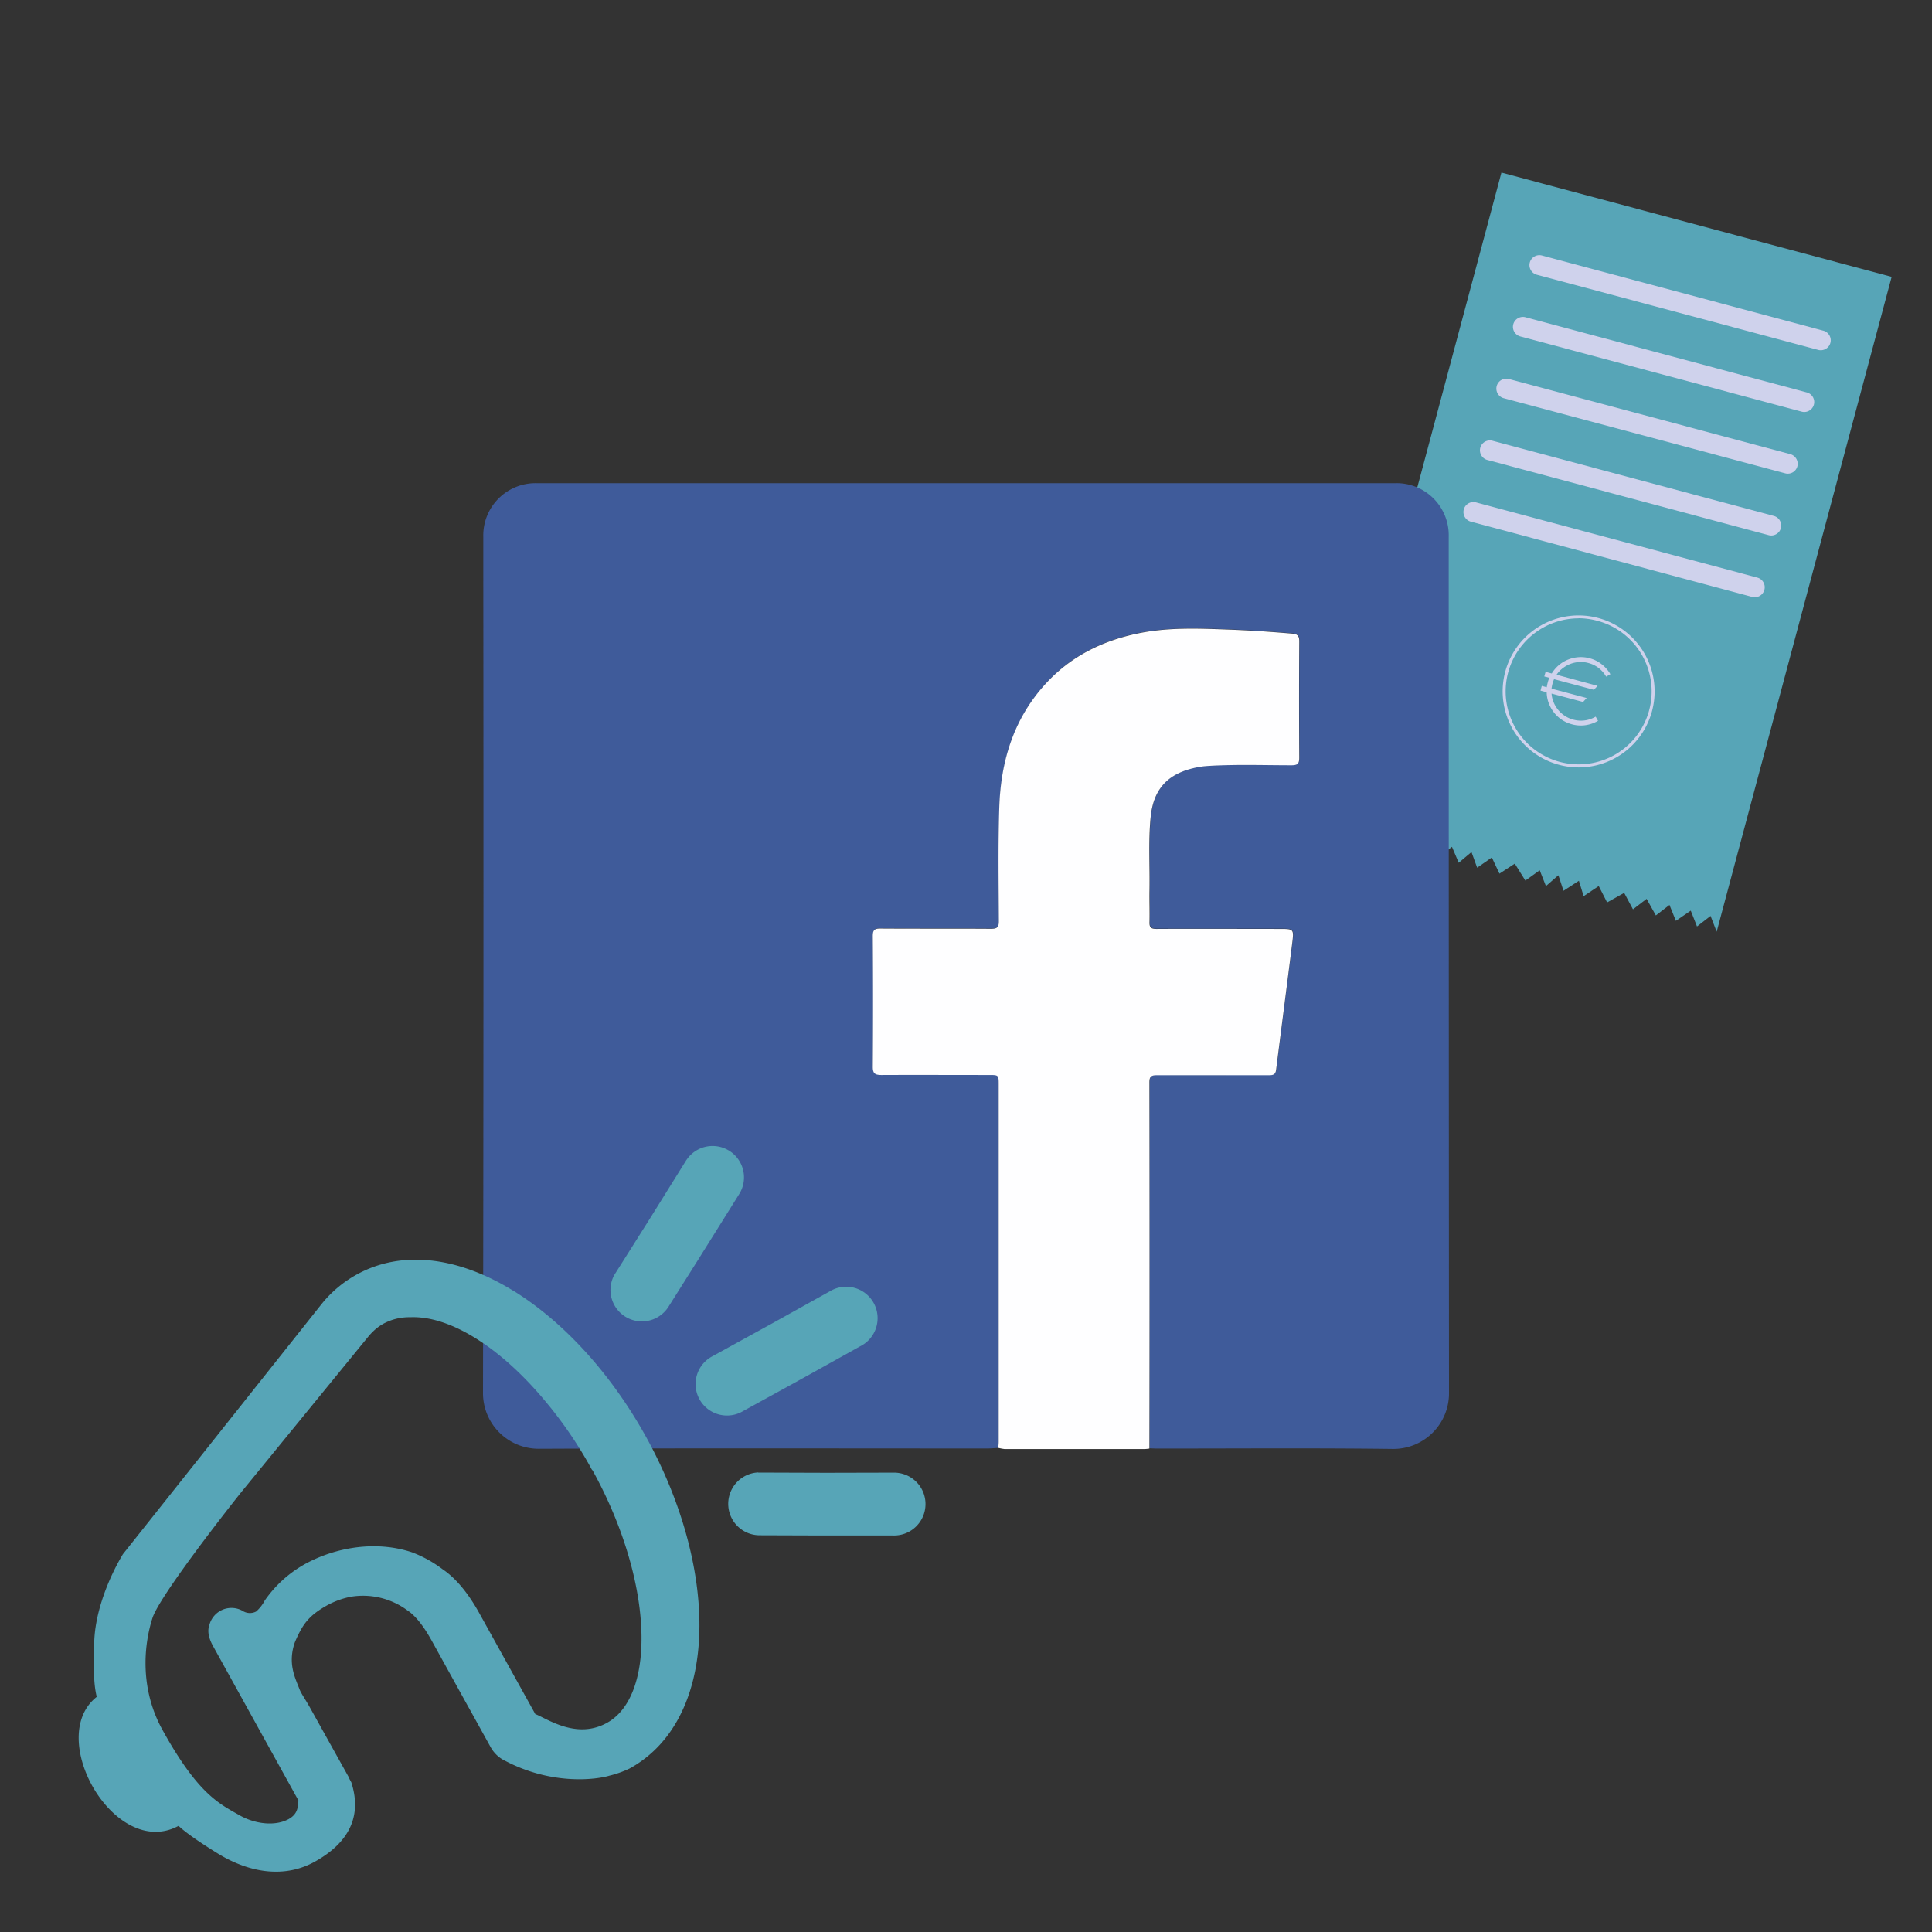 <?xml version="1.0" encoding="UTF-8"?> <svg xmlns="http://www.w3.org/2000/svg" id="Capa_1" data-name="Capa 1" viewBox="0 0 600 600"><rect x="0" y="0" width="600" height="600" fill="#333333" stroke="none"/><defs><style>.cls-1{fill:#57a5b7;}.cls-2{fill:#cfd2ec;}.cls-3{fill:#3f5b9a;}.cls-4{fill:#fefeff;}</style></defs><polygon class="cls-1" points="587.47 85.98 533.13 289.35 531.23 284.45 527.02 287.72 525.08 282.81 520.46 285.97 518.47 281.04 514.24 284.3 511.37 279.15 507.13 282.4 504.4 277.29 499.1 280.26 496.5 275.17 491.81 278.31 490.34 273.53 485.56 276.64 483.97 271.82 480.1 275.18 478.17 270.27 473.71 273.47 470.43 268.21 465.67 271.32 463.3 266.3 458.74 269.47 456.98 264.61 453.02 267.94 450.92 262.99 446.63 266.24 444.7 261.33 439.94 264.45 437.97 259.53 433.18 262.64 431.28 257.74 426.98 260.98 424.18 255.85 419.72 259.05 417.45 254.05 411.94 256.96 466.28 53.6 587.47 85.98"></polygon><path class="cls-2" d="M564.66,108.67,477.27,85.32a3.1,3.1,0,0,1-2.18-3.79h0a3.09,3.09,0,0,1,3.78-2.18l87.39,23.35a3.1,3.1,0,0,1,2.19,3.78h0A3.1,3.1,0,0,1,564.66,108.67Z"></path><path class="cls-2" d="M559.54,127.85l-87.39-23.36a3.09,3.09,0,0,1-2.19-3.78h0a3.11,3.11,0,0,1,3.79-2.19l87.39,23.36a3.09,3.09,0,0,1,2.18,3.78h0A3.1,3.1,0,0,1,559.54,127.85Z"></path><path class="cls-2" d="M554.42,147,467,123.67a3.09,3.09,0,0,1-2.19-3.78h0a3.1,3.1,0,0,1,3.78-2.19L556,141.05a3.11,3.11,0,0,1,2.19,3.79h0A3.09,3.09,0,0,1,554.42,147Z"></path><path class="cls-2" d="M549.29,166.2,461.9,142.85a3.11,3.11,0,0,1-2.19-3.79h0a3.1,3.1,0,0,1,3.79-2.18l87.39,23.35a3.09,3.09,0,0,1,2.18,3.78h0A3.09,3.09,0,0,1,549.29,166.2Z"></path><path class="cls-2" d="M544.17,185.38,456.78,162a3.1,3.1,0,0,1-2.19-3.79h0a3.1,3.1,0,0,1,3.78-2.19l87.39,23.36a3.1,3.1,0,0,1,2.19,3.78h0A3.1,3.1,0,0,1,544.17,185.38Z"></path><path class="cls-2" d="M490.3,238.33a23.85,23.85,0,0,1-6.13-.81,23.61,23.61,0,0,1-16.71-28.9h0a23.6,23.6,0,1,1,22.84,29.71Zm-.07-46.3a22.73,22.73,0,0,0-21.87,16.83h0a22.67,22.67,0,1,0,27.76-16.05A22.86,22.86,0,0,0,490.23,192Z"></path><path class="cls-2" d="M480,208.65l1.91.51a10.46,10.46,0,0,1,5-4.29,10.85,10.85,0,0,1,3.27-.77,10.35,10.35,0,0,1,3.48.33,10.19,10.19,0,0,1,3.77,1.87,10.7,10.7,0,0,1,2.69,3.08l-.64.37-.67.39a9.29,9.29,0,0,0-2.28-2.64,8.88,8.88,0,0,0-3.26-1.6,8.74,8.74,0,0,0-2.86-.29,9.17,9.17,0,0,0-2.72.58,9.44,9.44,0,0,0-2.41,1.36,8.73,8.73,0,0,0-1.88,2L496.14,213,495,214.22l-12.37-3.29c-.1.22-.19.46-.28.7s-.16.48-.22.74a6.74,6.74,0,0,0-.17.75,6.46,6.46,0,0,0-.11.75l10.9,2.9L491.64,218l-9.79-2.6a8.59,8.59,0,0,0,.64,2.7,9.53,9.53,0,0,0,1.41,2.36,9.4,9.4,0,0,0,2.07,1.85,8.94,8.94,0,0,0,2.63,1.18,9,9,0,0,0,6.95-.93l.73,1.3a10.88,10.88,0,0,1-3.87,1.35,10.33,10.33,0,0,1-4.2-.26,10.49,10.49,0,0,1-3.19-1.43,10.28,10.28,0,0,1-2.45-2.29,10.54,10.54,0,0,1-2.24-6.24l-1.91-.51.39-1.47,1.55.42a12,12,0,0,1,.31-1.49,12.82,12.82,0,0,1,.47-1.45l-1.55-.41Z"></path><path class="cls-3" d="M310.06,449.66c-1.16.06-2.33.18-3.49.18-46.45,0-92.9-.12-139.34.09A17.27,17.27,0,0,1,150,432.68q.23-127.18.09-254.35,0-5.81,0-11.61a16.22,16.22,0,0,1,16.57-16.66H433.29a16.17,16.17,0,0,1,16.62,16.6q0,133,.09,266a17.26,17.26,0,0,1-17.4,17.32c-24.39-.31-48.78-.11-73.17-.12-.81,0-1.61-.05-2.41-.08q0-56.85,0-113.69c0-1.89.61-2.28,2.37-2.26,11.53.07,23.07,0,34.61,0,1.29,0,2.18-.06,2.38-1.71,1.62-13.11,3.33-26.21,5-39.31.55-4.4.5-4.41-4-4.41-12.7,0-25.41,0-38.12,0-1.72,0-2.28-.45-2.21-2.21.14-3.28,0-6.57,0-9.85.13-7.52-.38-15,.35-22.55.83-8.48,4.92-13.27,13.2-15.3a26.74,26.74,0,0,1,5-.73c8.54-.5,17.09-.18,25.63-.19,1.8,0,2.34-.48,2.33-2.32q-.12-18.08,0-36.15c0-1.68-.49-2.27-2.15-2.41-6.62-.57-13.25-1-19.89-1.26-9-.32-18.09-.69-27.06,1-11.74,2.25-22,7.23-30.06,16.26-9.66,10.83-13.54,23.89-14,38-.38,11.74-.19,23.51-.13,35.26,0,2-.55,2.43-2.46,2.41-11.46-.08-22.93,0-34.39-.08-1.83,0-2.31.54-2.3,2.35q.12,20.26,0,40.53c0,2.18.69,2.62,2.72,2.6,11.1-.09,22.2,0,33.3,0,3.07,0,3.08,0,3.08,3V447.7C310.15,448.35,310.09,449,310.06,449.66Z"></path><path class="cls-4" d="M310.06,449.66c0-.66.09-1.31.09-2V336.85c0-3,0-3-3.08-3-11.1,0-22.2-.05-33.3,0-2,0-2.74-.42-2.72-2.6q.15-20.26,0-40.53c0-1.81.47-2.36,2.3-2.35,11.46.08,22.93,0,34.39.08,1.91,0,2.47-.45,2.46-2.41-.06-11.75-.25-23.52.13-35.26.45-14.15,4.33-27.21,14-38,8.06-9,18.32-14,30.06-16.26,9-1.71,18-1.34,27.06-1,6.64.24,13.27.69,19.89,1.26,1.66.14,2.16.73,2.15,2.41q-.11,18.07,0,36.15c0,1.84-.53,2.31-2.33,2.32-8.54,0-17.09-.31-25.63.19a26.74,26.74,0,0,0-5,.73c-8.28,2-12.37,6.82-13.2,15.3-.73,7.51-.22,15-.35,22.55-.06,3.28.09,6.57,0,9.85-.07,1.76.49,2.22,2.21,2.21,12.71-.07,25.42,0,38.12,0,4.49,0,4.54,0,4,4.41-1.64,13.1-3.35,26.2-5,39.31-.2,1.65-1.09,1.71-2.38,1.71-11.54,0-23.08,0-34.61,0-1.76,0-2.38.37-2.37,2.26q.09,56.83,0,113.69a15.14,15.14,0,0,1-1.51.15H312A15.87,15.87,0,0,1,310.06,449.66Z"></path><path class="cls-1" d="M258,400.87l-18.42,10.25L221.1,421.28a9.76,9.76,0,1,0,9.79,16.88l15.78-8.67h0l2.34-1.3,2.35-1.3h0l15.73-8.76a9.76,9.76,0,1,0-9.1-17.26"></path><path class="cls-1" d="M213.14,360.29,202,378.18,190.75,396a9.76,9.76,0,0,0,16.74,10l9.61-15.24h0l1.42-2.28,1.42-2.26h0L229.46,371a9.75,9.75,0,1,0-16.32-10.69"></path><path class="cls-1" d="M235.46,457.32l21.08.07,21.09-.05a9.76,9.76,0,1,1-.41,19.51l-18,0v0h-5.35v0l-18-.06a9.76,9.76,0,0,1-.39-19.51"></path><path class="cls-1" d="M159.38,400.85c-16.86-10.4-34.41-12.89-48.65-5a36.69,36.69,0,0,0-11.09,9.43L38.17,482.66c-4.51,7.51-8.84,18.34-8.92,28-.06,6.76-.35,11.53.79,16.32-16.13,12.7,5.72,50.68,25.41,40.06,2.91,2.76,9.09,6.67,12.14,8.55,10.17,6.28,21,7.64,30.09,2.62s15.27-12.75,11.42-24.7l-.52-.94c0-.08-.06-.14-.09-.21l0,0c-.11-.22-.17-.43-.3-.65L96.34,530.44c-1.55-2.79-2.79-4.44-3.32-5.83-1.4-3.62-3.72-8.06-1.45-14.58,2.47-5.82,4.48-8.42,10.26-11.61a25.15,25.15,0,0,1,7.22-2.55,23.16,23.16,0,0,1,17.39,4.19q3.75,2.44,7.65,9.5L145.39,530h0l.5.88,6.42,11.6A10.17,10.17,0,0,0,157,546.9h0c14.44,7.55,28.13,5.81,32.3,4.54a31.54,31.54,0,0,0,6.3-2.25c14.24-7.87,21.46-24.06,21.61-43.88.13-17.74-5.38-38.83-16.56-59.05s-26.12-36.09-41.23-45.41m24.55,55.68c18.95,34.26,19.88,69.56,4.85,78.33-9,5.24-17.62-.28-22-2.3a4.74,4.74,0,0,0-.56-.2L148.86,501q-5.25-9.48-11.4-13.65A38.09,38.09,0,0,0,128,482.1c-11.08-3.72-23.69-1.68-33.39,3.69A37.18,37.18,0,0,0,82.19,497.1a11.63,11.63,0,0,1-2.64,3.37,4.17,4.17,0,0,1-4.25-.23A7.08,7.08,0,0,0,65,504.76q-.95,2.64,1.17,6.46l26.5,47.91c-.11,2.49-.44,4.35-3,5.79-4,2.23-10.26,1.7-15.35-1.21-6.25-3.57-12.82-6.51-23.84-26.43-7-12.6-5.94-26-3.14-34.77C49,497.26,62.54,479.14,73,465.83v0c.56-.69,1.11-1.4,1.66-2.1l39.65-48.55.44-.52h0a16.85,16.85,0,0,1,1.17-1.22h0a15.08,15.08,0,0,1,3.18-2.36,16.84,16.84,0,0,1,8.28-2c12.22-.54,27.79,9.2,41.59,25.63l.05.06,1.5,1.81a129.38,129.38,0,0,1,12.93,19.17c.06.13.13.25.2.38l.24.42"></path></svg> 